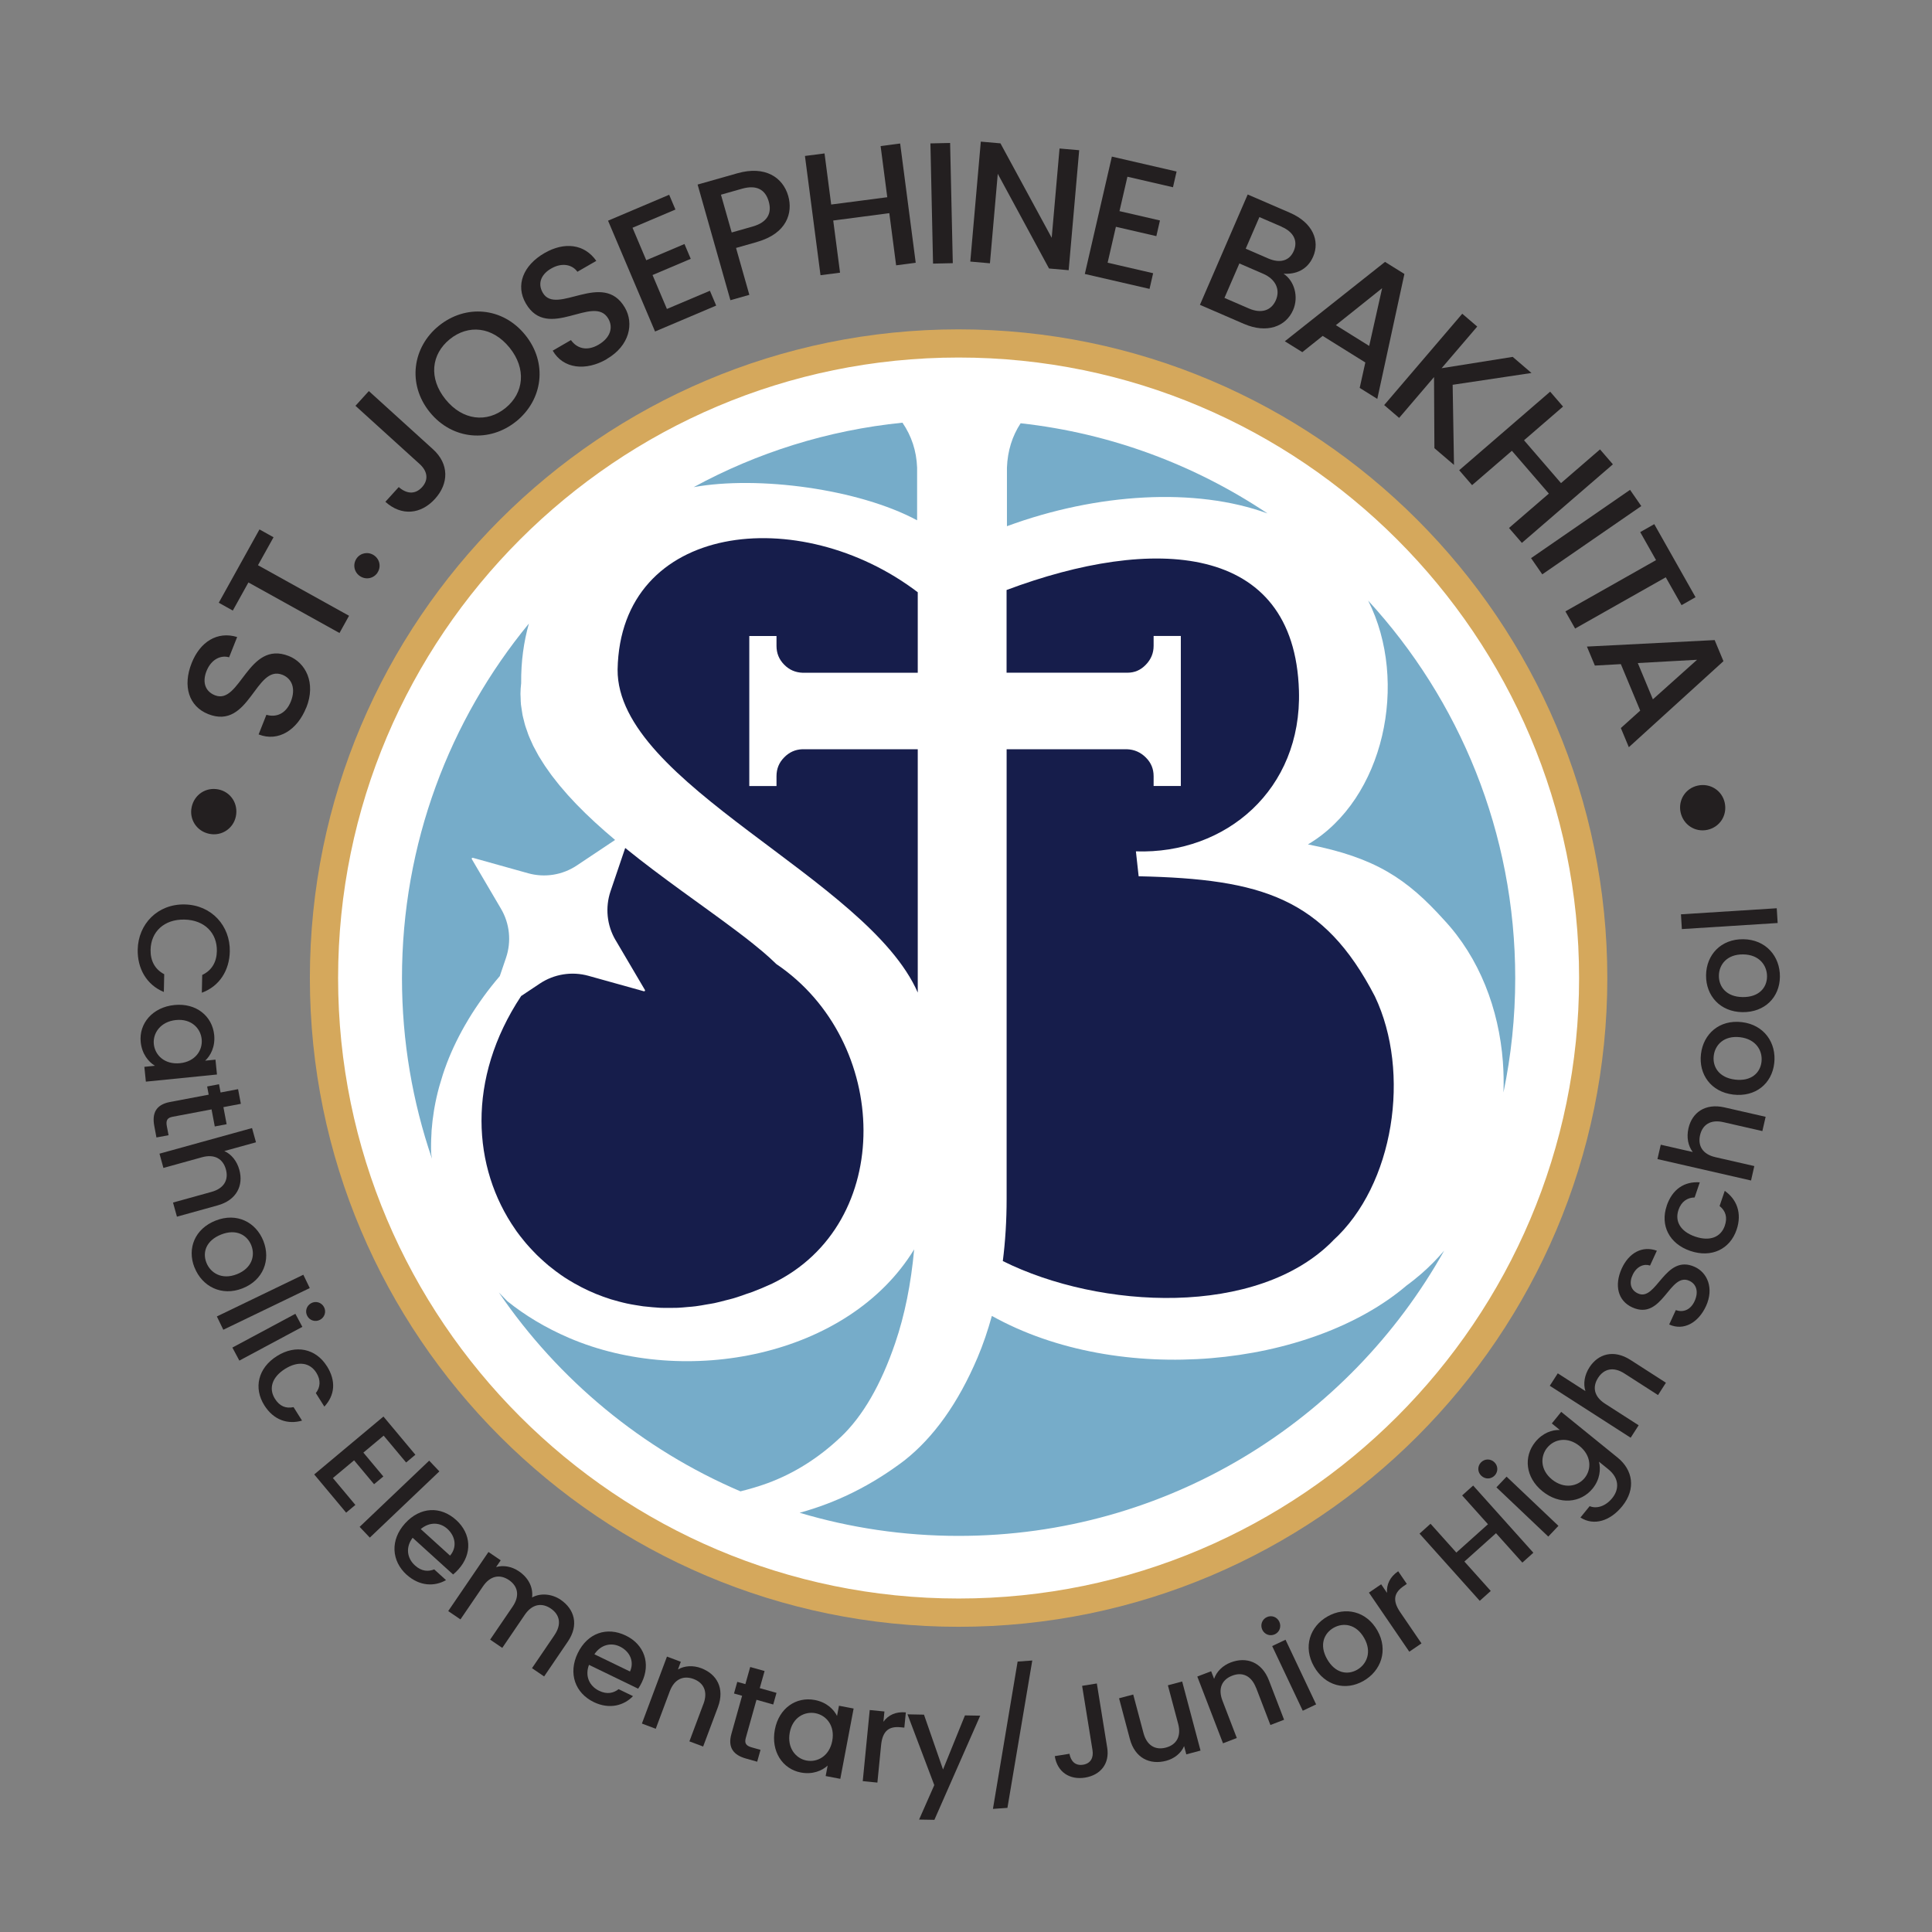 <?xml version="1.0" encoding="UTF-8"?><svg id="Layer_1" xmlns="http://www.w3.org/2000/svg" viewBox="0 0 360 360"><rect x="0" y="0" width="360" height="360" fill="#808080" stroke="none"/><defs><style>.cls-1{fill:none;}.cls-2{fill:#231f20;}.cls-3{fill:#d5a85c;}.cls-4{fill:#76acc9;}.cls-5{fill:#fff;}.cls-6{fill:#161d4b;}</style></defs><circle class="cls-5" cx="178.62" cy="182.24" r="118.25"/><path class="cls-3" d="M178.62,303.13c-66.65,0-120.88-54.23-120.88-120.88s54.23-120.88,120.88-120.88,120.88,54.23,120.88,120.88-54.23,120.88-120.88,120.88ZM178.62,66.62c-63.75,0-115.62,51.87-115.62,115.62s51.87,115.62,115.62,115.62,115.62-51.87,115.62-115.62-51.87-115.62-115.62-115.62Z"/><path class="cls-6" d="M248.35,231.19c11.44-10.35,14.59-31.37,7.84-45.53-9.5-18.33-21.04-21.88-44.02-22.38-.15-1.35-.36-3.29-.51-4.64,16.79.56,30.94-11.54,30.38-29.94-.84-27.71-27.27-28.97-54.48-18.76v15.41h22.49c1.37,0,2.47-.47,3.45-1.48.98-1.01,1.46-2.17,1.46-3.54v-1.83h5.07v27.96h-5.07v-1.83c0-1.36-.47-2.5-1.44-3.47-.99-.99-2.15-1.5-3.54-1.55h-22.41v83.76c0,4.06-.24,7.92-.71,11.61,18.13,9.03,47.44,10.52,61.51-3.79Z"/><path class="cls-1" d="M143.21,178.49c.43.39.84.78,1.23,1.16-.39-.38-.8-.77-1.23-1.16Z"/><path class="cls-1" d="M109.43,240.49c-.42-.2-.84-.4-1.25-.61.41.21.83.41,1.25.61Z"/><path class="cls-1" d="M138.84,241.14c-.81.28-1.61.57-2.41.81.8-.23,1.6-.52,2.41-.81Z"/><path class="cls-1" d="M138.74,174.78c.39.3.76.6,1.14.9-.37-.3-.75-.6-1.14-.9Z"/><path class="cls-1" d="M140.35,176.06c.35.28.68.56,1.01.83-.33-.28-.66-.55-1.01-.83Z"/><path class="cls-1" d="M141.85,177.3c.33.28.63.55.94.82-.31-.27-.61-.54-.94-.82Z"/><path class="cls-1" d="M135.04,242.3c-.72.19-1.43.38-2.14.53.71-.15,1.42-.34,2.14-.53Z"/><path class="cls-1" d="M143.67,239.19c-1.22.57-2.44,1.08-3.65,1.54,1.21-.46,2.42-.97,3.65-1.54Z"/><path class="cls-1" d="M115.14,242.53c-.51-.13-1.01-.27-1.5-.42.49.15,1,.29,1.5.42Z"/><path class="cls-1" d="M118.18,243.19c-.54-.09-1.08-.19-1.61-.3.53.12,1.07.21,1.61.3Z"/><path class="cls-1" d="M112.22,241.63c-.47-.17-.93-.34-1.38-.53.46.19.92.36,1.38.53Z"/><path class="cls-1" d="M106.79,239.13c-.37-.21-.74-.44-1.11-.66.36.23.73.45,1.11.66Z"/><path class="cls-1" d="M127.98,243.55c-.64.06-1.28.12-1.9.15.63-.03,1.27-.09,1.9-.15Z"/><path class="cls-1" d="M124.61,243.71c-.61,0-1.21,0-1.81-.02.6.03,1.2.02,1.81.02Z"/><path class="cls-1" d="M121.34,243.59c-.57-.05-1.15-.1-1.71-.17.56.07,1.14.12,1.71.17Z"/><path class="cls-1" d="M131.45,243.09c-.67.12-1.34.24-2.01.33.66-.08,1.33-.21,2.01-.33Z"/><path class="cls-1" d="M99.22,138.99c.19.39.41.77.62,1.15-.21-.38-.43-.77-.62-1.15Z"/><path class="cls-1" d="M100.22,140.85c.23.4.49.8.75,1.2-.26-.4-.51-.8-.75-1.2Z"/><path class="cls-1" d="M98.37,137.09c.15.37.32.73.48,1.09-.17-.36-.34-.73-.48-1.09Z"/><path class="cls-1" d="M96.9,131.28c.03.29.09.58.13.88-.04-.29-.1-.58-.13-.88Z"/><path class="cls-1" d="M137,173.45c.45.34.89.68,1.33,1.01-.43-.33-.87-.67-1.33-1.01Z"/><path class="cls-1" d="M97.2,133.24c.07.32.16.65.24.97-.08-.32-.18-.64-.24-.97Z"/><path class="cls-1" d="M97.69,135.18c.11.35.24.69.36,1.04-.12-.35-.26-.69-.36-1.04Z"/><path class="cls-1" d="M101.38,142.7c.28.42.58.83.88,1.25-.3-.42-.6-.83-.88-1.25Z"/><path class="cls-1" d="M108.94,151.54c.52.51,1.06,1.01,1.6,1.51-.54-.5-1.08-1.01-1.6-1.51Z"/><path class="cls-1" d="M110.73,153.23c.57.53,1.16,1.05,1.75,1.57-.59-.52-1.18-1.05-1.75-1.57Z"/><path class="cls-1" d="M116.3,158.02h0c6.89,5.59,14.41,10.7,20.46,15.25-6.05-4.55-13.57-9.66-20.46-15.25Z"/><path class="cls-1" d="M102.67,144.52c.33.44.67.87,1.02,1.3-.35-.43-.69-.87-1.02-1.3Z"/><path class="cls-1" d="M105.61,148.08c.42.47.86.94,1.3,1.4-.44-.46-.88-.93-1.3-1.4Z"/><path class="cls-1" d="M104.08,146.32c.37.45.77.9,1.16,1.35-.4-.45-.79-.9-1.16-1.35Z"/><path class="cls-1" d="M112.57,154.89c.63.55,1.26,1.09,1.9,1.63-.64-.54-1.28-1.08-1.9-1.63Z"/><path class="cls-1" d="M97.81,231.68c-.14-.17-.28-.34-.42-.51.14.17.27.35.42.51Z"/><path class="cls-1" d="M87.05,190.04c-1.62,2.7-2.97,5.44-4.02,8.19,1.05-2.76,2.4-5.5,4.02-8.19Z"/><path class="cls-1" d="M92.96,181.88c-1.09,1.27-2.11,2.57-3.06,3.87.95-1.31,1.97-2.6,3.06-3.87Z"/><path class="cls-1" d="M99.79,233.82c-.21-.2-.4-.42-.6-.62.2.21.4.42.6.62Z"/><path class="cls-1" d="M83.02,198.25c-.5,1.31-.92,2.62-1.3,3.94.37-1.31.8-2.63,1.3-3.94Z"/><path class="cls-1" d="M80.13,214.95c-.05-1.26-.02-2.53.06-3.81-.08,1.28-.11,2.55-.06,3.81Z"/><path class="cls-1" d="M96.02,229.39c-.07-.1-.14-.2-.21-.31.07.1.14.21.21.31Z"/><path class="cls-1" d="M108.69,151.3c-.5-.49-.99-.98-1.46-1.47.48.49.97.98,1.46,1.47Z"/><path class="cls-1" d="M96.85,130.01c0-.24-.03-.48-.03-.72,0,.24.02.48.03.72Z"/><path class="cls-1" d="M80.66,206.96c-.2,1.24-.36,2.47-.44,3.7.09-1.23.24-2.46.44-3.7Z"/><path class="cls-1" d="M101.96,235.78c-.27-.22-.52-.45-.78-.68.26.23.52.46.78.68Z"/><path class="cls-1" d="M81.6,202.63c-.34,1.25-.62,2.5-.84,3.75.22-1.25.5-2.5.84-3.75Z"/><path class="cls-1" d="M104.29,237.55c-.32-.22-.64-.46-.95-.69.31.23.63.47.95.69Z"/><path class="cls-1" d="M89.75,185.95c-.93,1.29-1.8,2.59-2.59,3.9.8-1.31,1.66-2.61,2.59-3.9Z"/><path class="cls-5" d="M103.69,145.82c.13.16.26.33.39.49-.13-.16-.26-.33-.39-.49Z"/><path class="cls-5" d="M110.54,153.05c.06.06.13.12.19.18-.06-.06-.13-.12-.19-.18Z"/><path class="cls-5" d="M105.24,147.67c.12.14.24.28.36.42-.12-.14-.24-.28-.36-.42Z"/><path class="cls-5" d="M80.21,210.66c-.01.16-.01.32-.02.48,0-.16.01-.32.02-.48Z"/><path class="cls-5" d="M106.91,149.48c.11.11.21.23.32.34-.11-.11-.21-.23-.32-.34Z"/><path class="cls-5" d="M99.83,140.14c.13.24.25.48.39.72-.14-.24-.26-.48-.39-.72Z"/><path class="cls-5" d="M97.45,134.21c.08.32.15.65.25.97-.1-.32-.17-.65-.25-.97Z"/><path class="cls-5" d="M96.81,129.3c0-.66.05-1.33.13-2-.08.67-.12,1.34-.13,2Z"/><path class="cls-5" d="M98.06,136.22c.1.29.2.59.31.88-.12-.29-.21-.58-.31-.88Z"/><path class="cls-5" d="M97.03,132.15c.05.36.09.73.17,1.09-.07-.36-.11-.72-.17-1.09Z"/><path class="cls-5" d="M96.85,130.01c.01.42.02.84.06,1.26-.04-.42-.05-.84-.06-1.26Z"/><path class="cls-5" d="M112.48,154.8s.06.05.09.08c-.03-.03-.06-.05-.09-.08Z"/><path class="cls-5" d="M98.86,138.19c.12.27.23.54.36.8-.13-.27-.24-.53-.36-.8Z"/><path class="cls-5" d="M102.26,143.95c.14.19.27.38.41.57-.14-.19-.27-.38-.41-.57Z"/><path class="cls-5" d="M108.94,151.54c-.08-.08-.16-.16-.24-.24.08.08.16.16.24.24Z"/><path class="cls-5" d="M100.97,142.06c.14.21.26.43.41.64-.14-.21-.27-.43-.41-.64Z"/><path class="cls-5" d="M141.36,176.89c.16.13.33.27.49.4-.16-.13-.33-.27-.49-.4Z"/><path class="cls-5" d="M122.8,243.69c-.49-.02-.97-.07-1.46-.11.48.04.97.08,1.46.11Z"/><path class="cls-5" d="M99.19,233.19c-.47-.49-.94-.99-1.38-1.51.44.52.91,1.02,1.38,1.51Z"/><path class="cls-5" d="M119.63,243.42c-.49-.06-.97-.15-1.45-.23.48.08.96.16,1.45.23Z"/><path class="cls-5" d="M97.39,231.17c-.48-.58-.94-1.17-1.38-1.78.44.61.9,1.2,1.38,1.78Z"/><path class="cls-5" d="M80.76,206.38c-.03.19-.07.39-.1.58.03-.19.06-.39.1-.58Z"/><path class="cls-5" d="M129.45,243.41c-.49.06-.98.09-1.47.14.49-.04.97-.07,1.47-.14Z"/><path class="cls-5" d="M116.57,242.89c-.48-.11-.96-.23-1.43-.35.47.12.95.25,1.43.35Z"/><path class="cls-5" d="M108.18,239.88c-.47-.24-.94-.49-1.39-.75.46.26.92.51,1.39.75Z"/><path class="cls-5" d="M101.17,235.1c-.47-.42-.94-.84-1.38-1.28.45.44.91.86,1.38,1.28Z"/><path class="cls-5" d="M103.34,236.86c-.47-.35-.93-.71-1.38-1.08.45.37.91.73,1.38,1.08Z"/><path class="cls-5" d="M113.64,242.11c-.48-.15-.95-.31-1.42-.48.47.17.94.33,1.42.48Z"/><path class="cls-5" d="M110.84,241.1c-.47-.19-.94-.4-1.4-.61.46.21.93.42,1.4.61Z"/><path class="cls-5" d="M126.08,243.69c-.49.02-.98.01-1.46.02.49,0,.97,0,1.46-.02Z"/><path class="cls-5" d="M138.32,174.46c.14.11.28.21.42.32-.14-.11-.28-.21-.42-.32Z"/><path class="cls-5" d="M139.88,175.68c.16.12.32.25.47.38-.15-.12-.32-.25-.47-.38Z"/><path class="cls-5" d="M83.03,198.23s0,0,0,.01c0,0,0,0,0-.01Z"/><path class="cls-5" d="M132.9,242.83c-.49.1-.97.17-1.45.25.48-.08.96-.15,1.45-.25Z"/><path class="cls-5" d="M136.76,173.27c.08.06.16.12.24.18-.08-.06-.16-.12-.24-.18Z"/><path class="cls-5" d="M105.68,238.46c-.47-.29-.94-.6-1.39-.91.45.32.92.62,1.39.91Z"/><path class="cls-5" d="M81.72,202.18c-.04.15-.09.3-.13.45.04-.15.09-.3.13-.45Z"/><path class="cls-5" d="M89.9,185.76c-.05.07-.1.13-.14.2.05-.07.1-.13.14-.2Z"/><path class="cls-5" d="M136.43,241.94c-.47.14-.93.24-1.39.36.46-.12.92-.22,1.39-.36Z"/><path class="cls-5" d="M87.16,189.85c-.04.06-.07.13-.11.19.04-.06.07-.13.11-.19Z"/><path class="cls-5" d="M140.02,240.73c-.4.15-.79.26-1.18.4.4-.14.79-.25,1.18-.4Z"/><path class="cls-5" d="M142.78,178.12c.14.12.29.25.43.38-.14-.12-.29-.25-.43-.38Z"/><path class="cls-6" d="M115.08,124.76c-.15,21.38,46.63,38.87,55.93,60.19v-45.34h-21.52c-1.3.05-2.44.55-3.39,1.54-.95.97-1.41,2.11-1.41,3.49v1.83h-5.07v-27.96h5.07v1.83c0,1.37.46,2.51,1.41,3.49.95.98,2.09,1.48,3.47,1.53h21.44v-15c-22.02-16.77-55.42-13.05-55.93,14.4Z"/><path class="cls-6" d="M114.73,175.22l5.44,9.24c.08.13-.04.29-.19.25l-10.33-2.88c-3.09-.86-6.4-.33-9.07,1.45l-3.47,2.31c-10.25,15.48-9.09,32.03-1.08,43.51.07.1.14.21.21.31.44.61.9,1.2,1.38,1.78.14.17.27.35.42.51.44.52.91,1.02,1.38,1.51.2.21.4.42.6.62.45.44.91.86,1.38,1.28.26.23.52.46.78.68.45.37.91.73,1.38,1.08.31.23.63.47.95.69.45.32.92.62,1.39.91.36.23.73.45,1.11.66.46.26.92.51,1.39.75.41.21.83.41,1.25.61.46.21.93.42,1.4.61.46.19.92.36,1.38.53.47.17.94.33,1.42.48.49.15,1,.29,1.5.42.47.12.95.25,1.43.35.53.12,1.07.21,1.61.3.48.08.96.16,1.45.23.56.07,1.14.12,1.71.17.48.04.97.08,1.46.11.6.03,1.2.02,1.81.02.49,0,.97,0,1.46-.02.63-.03,1.27-.09,1.9-.15.49-.04.97-.07,1.47-.14.66-.08,1.33-.21,2.01-.33.48-.08.96-.15,1.45-.25.71-.15,1.42-.34,2.14-.53.46-.12.92-.22,1.39-.36.8-.23,1.6-.52,2.41-.81.4-.14.79-.25,1.18-.4,1.21-.46,2.42-.97,3.65-1.54,23.09-11.14,22.04-45.2.78-59.54-.39-.38-.8-.77-1.23-1.16-.14-.12-.29-.25-.43-.38-.31-.27-.61-.54-.94-.82-.16-.13-.33-.27-.49-.4-.33-.28-.66-.55-1.01-.83-.15-.12-.32-.25-.47-.38-.37-.3-.75-.6-1.14-.9-.14-.11-.28-.21-.42-.32-.43-.34-.87-.67-1.33-1.01-.08-.06-.16-.12-.24-.18-6.05-4.55-13.57-9.66-20.46-15.25l-2.73,8.05c-1.03,3.04-.69,6.38.94,9.14Z"/><path class="cls-4" d="M156.64,267.8c4.12-3.9,7.51-9.75,10.17-17.55,1.77-5.19,2.94-11.01,3.53-17.45-12.26,20.07-42.67,25.81-64.33,16.49-4.39-1.89-8.2-4.2-11.46-6.82-.56-.57-1.09-1.11-1.6-1.64,11.11,16.28,26.71,29.24,45.02,37.06,1.65-.41,3.32-.89,5.02-1.51,4.98-1.83,9.53-4.69,13.65-8.59Z"/><path class="cls-4" d="M264.84,237.35c-.87.75-1.77,1.48-2.71,2.16-17.93,15.3-53.5,18.98-77.31,5.69-.75,2.71-1.63,5.32-2.68,7.79-3.6,8.46-8.16,14.85-13.65,19.17-6.1,4.62-12.6,7.84-19.49,9.72,9.39,2.8,19.33,4.31,29.62,4.31,38.87,0,72.72-21.44,90.48-53.15-1.31,1.53-2.73,2.98-4.26,4.31Z"/><path class="cls-4" d="M243.71,157.34c12.6,2.46,18.45,6.42,25.34,14.05,6.63,7.1,10.24,16.59,10.99,26.44.14,1.9.18,3.82.11,5.73,1.43-6.88,2.19-14,2.19-21.3,0-27.14-10.4-51.84-27.4-70.34,7.63,15.13,3,37.01-11.22,45.42Z"/><path class="cls-4" d="M80.4,211.14c0-.16.01-.32.02-.48.09-1.23.24-2.46.44-3.7.03-.19.06-.39.1-.58.22-1.25.5-2.5.84-3.75.04-.15.09-.3.13-.45.37-1.31.79-2.63,1.29-3.94,0,0,0,0,0-.01,1.05-2.76,2.39-5.5,4.01-8.19.04-.06.07-.13.11-.19.79-1.31,1.66-2.61,2.59-3.9.05-.07.1-.13.14-.2.95-1.31,1.97-2.6,3.06-3.87h0s1.16-3.41,1.16-3.41c1.03-3.04.69-6.38-.94-9.14l-5.43-9.24c-.08-.13.04-.29.19-.25l10.31,2.88c3.08.86,6.39.33,9.06-1.45l7.13-4.76s0,0,0,0c-.64-.54-1.27-1.08-1.9-1.63-.03-.03-.06-.05-.09-.08-.59-.52-1.18-1.04-1.75-1.57-.06-.06-.13-.12-.19-.18-.54-.5-1.08-1.01-1.6-1.51-.08-.08-.16-.16-.24-.24-.5-.49-.98-.98-1.46-1.47-.11-.11-.21-.23-.32-.34-.44-.46-.88-.93-1.3-1.4-.12-.14-.24-.28-.36-.42-.4-.45-.79-.9-1.16-1.35-.13-.16-.26-.33-.39-.49-.35-.43-.69-.87-1.02-1.3-.14-.19-.27-.38-.41-.57-.3-.42-.6-.83-.88-1.25-.14-.21-.27-.43-.41-.64-.25-.4-.51-.8-.75-1.2-.14-.24-.26-.48-.39-.72-.21-.38-.43-.77-.62-1.15-.13-.27-.24-.53-.36-.8-.16-.36-.34-.73-.48-1.09-.12-.29-.21-.58-.31-.88-.12-.35-.26-.69-.36-1.04-.1-.32-.17-.65-.25-.97-.08-.32-.18-.64-.24-.97-.07-.36-.11-.72-.17-1.09-.04-.29-.1-.58-.13-.88-.04-.42-.05-.84-.06-1.26,0-.24-.03-.48-.03-.72,0-.66.05-1.33.13-2-.04-4.05.49-7.74,1.44-11.11-14.78,17.96-23.65,40.98-23.65,66.07,0,11.78,1.98,23.09,5.59,33.65-.05-.32-.1-.62-.15-.95-.05-1.26-.02-2.53.06-3.81Z"/><path class="cls-4" d="M170.89,96.96v-9.84c-.12-3.11-1.04-5.89-2.73-8.36-13.97,1.41-27.13,5.6-38.9,12.01,12.01-2.17,30.74.33,41.63,6.18Z"/><path class="cls-4" d="M236.18,95.67c-13.45-8.99-29.11-14.94-46-16.8-1.57,2.39-2.43,5.14-2.55,8.25v10.93c16.79-6.19,35.17-7.27,48.55-2.38Z"/><path class="cls-2" d="M38.99,155.37c-2.34-.48-3.76-2.69-3.28-4.96.48-2.34,2.66-3.79,5-3.31,2.31.48,3.72,2.68,3.24,5.02-.47,2.27-2.65,3.73-4.95,3.25Z"/><path class="cls-2" d="M57.07,131.83c-1.65,4.17-5.19,6.47-8.88,5.02l1.45-3.66c1.77.53,3.62-.13,4.56-2.49.95-2.4.19-4.26-1.57-4.96-5.04-1.99-6.14,10.36-13.82,7.33-3.66-1.45-4.79-5.26-3.1-9.51,1.58-3.99,4.79-5.98,8.48-4.86l-1.5,3.78c-1.46-.44-3.23.28-4.15,2.42-.84,1.96-.49,3.86,1.52,4.66,4.71,1.86,6.13-10.33,13.75-7.32,3.12,1.23,5.11,4.97,3.27,9.61Z"/><path class="cls-2" d="M40.76,112.32l7.59-13.67,2.62,1.46-2.9,5.21,16.97,9.42-1.78,3.21-16.97-9.42-2.91,5.24-2.62-1.46Z"/><path class="cls-2" d="M70.34,106.72c-.74,1.09-2.17,1.37-3.27.63-1.1-.74-1.37-2.17-.64-3.27.73-1.07,2.16-1.34,3.25-.61,1.1.74,1.37,2.17.65,3.24Z"/><path class="cls-2" d="M66.24,75.61l2.49-2.74,11.96,10.85c3.01,2.73,2.96,6.38.36,9.24-2.6,2.87-6.23,3.27-9.24.54l2.49-2.74c1.41,1.23,3.01,1.47,4.34.02,1.32-1.46.94-3.06-.44-4.31l-11.96-10.85Z"/><path class="cls-2" d="M96.19,78.51c-4.91,3.98-11.87,3.52-16.11-1.71-4.22-5.21-3.22-12.12,1.69-16.09,4.96-4.02,11.87-3.52,16.09,1.69,4.24,5.23,3.29,12.1-1.67,16.12ZM94.19,76.03c3.45-2.8,3.93-7.33.75-11.26-3.19-3.93-7.68-4.36-11.13-1.56-3.46,2.8-3.97,7.28-.79,11.21,3.18,3.94,7.72,4.41,11.17,1.61Z"/><path class="cls-2" d="M113.06,66.92c-3.88,2.24-8.09,1.85-10.07-1.58l3.4-1.97c1.06,1.51,2.92,2.15,5.12.87,2.23-1.29,2.79-3.22,1.84-4.86-2.71-4.69-11.25,4.31-15.37-2.84-1.97-3.4-.49-7.09,3.47-9.38,3.71-2.15,7.46-1.71,9.66,1.45l-3.52,2.03c-.87-1.25-2.71-1.79-4.75-.68-1.87,1.01-2.78,2.72-1.7,4.59,2.53,4.38,11.22-4.29,15.31,2.79,1.68,2.9.92,7.06-3.4,9.56Z"/><path class="cls-2" d="M125.87,39.04l-8.01,3.4,2.56,6.05,7.12-3.02,1.17,2.76-7.12,3.02,2.68,6.32,8.01-3.39,1.17,2.76-11.39,4.83-8.76-20.65,11.39-4.83,1.17,2.76Z"/><path class="cls-2" d="M141.06,45.09l-3.91,1.11,2.48,8.74-3.53,1-6.11-21.55,7.44-2.11c5.12-1.45,8.46.75,9.45,4.25.87,3.07-.2,6.96-5.82,8.55ZM140.24,42.21c2.76-.78,3.62-2.47,3.01-4.64-.63-2.23-2.24-3.18-5-2.4l-3.91,1.11,2,7.04,3.91-1.11Z"/><path class="cls-2" d="M165.71,39.72l-10.45,1.37,1.27,9.72-3.64.47-2.9-22.22,3.65-.47,1.24,9.52,10.45-1.36-1.24-9.53,3.64-.48,2.9,22.22-3.65.48-1.27-9.72Z"/><path class="cls-2" d="M173.37,26.72l3.67-.08.5,22.4-3.68.08-.49-22.4Z"/><path class="cls-2" d="M201.09,28l-1.96,22.35-3.66-.32-9.55-17.64-1.46,16.67-3.66-.32,1.96-22.35,3.66.32,9.55,17.6,1.46-16.64,3.66.32Z"/><path class="cls-2" d="M218.56,34.89l-8.48-1.96-1.48,6.41,7.54,1.74-.67,2.92-7.54-1.74-1.54,6.69,8.48,1.96-.67,2.92-12.06-2.78,5.04-21.87,12.06,2.78-.67,2.92Z"/><path class="cls-2" d="M231.81,60.36l-8.22-3.56,8.9-20.56,7.84,3.39c4.35,1.88,5.62,5.28,4.36,8.18-1.07,2.48-3.24,3.34-5.52,3.19,2.02,1.33,2.85,4.29,1.79,6.75-1.36,3.14-4.94,4.43-9.14,2.61ZM235.37,51.01l-4.43-1.92-2.78,6.42,4.55,1.97c2.28.99,4.17.43,5.03-1.55.88-2.04-.12-3.95-2.37-4.92ZM238.84,42.25l-4.17-1.8-2.55,5.89,4.17,1.81c2.19.95,3.97.49,4.79-1.4.8-1.87-.05-3.53-2.24-4.48Z"/><path class="cls-2" d="M254.42,67.55l-7.96-4.96-3.79,3.03-3.26-2.03,18.67-14.79,3.61,2.25-5.05,23.28-3.28-2.05,1.05-4.74ZM257.54,53.7l-8.62,6.89,6.21,3.87,2.41-10.76Z"/><path class="cls-2" d="M267.22,70.25l-6.51,7.62-2.79-2.39,14.55-17.02,2.79,2.39-6.64,7.76,13.25-2.11,3.5,3-14.69,2.2.25,14.93-3.65-3.12-.07-13.25Z"/><path class="cls-2" d="M288.61,91.98l-6.89-7.98-7.42,6.4-2.4-2.78,16.95-14.64,2.4,2.78-7.27,6.28,6.89,7.98,7.27-6.28,2.4,2.78-16.96,14.64-2.4-2.78,7.42-6.4Z"/><path class="cls-2" d="M303.74,91.28l2.09,3.02-18.45,12.72-2.09-3.02,18.44-12.72Z"/><path class="cls-2" d="M308.25,97.67l7.69,13.61-2.61,1.48-2.94-5.19-16.89,9.55-1.81-3.2,16.89-9.55-2.95-5.22,2.61-1.48Z"/><path class="cls-2" d="M305.63,132.41l-3.61-8.66-4.84.27-1.48-3.54,23.8-1.21,1.64,3.93-17.63,16.03-1.49-3.57,3.61-3.25ZM316.21,122.94l-11.03.61,2.81,6.76,8.22-7.36Z"/><path class="cls-2" d="M316.37,146.38c2.33-.5,4.52.94,5.01,3.21.5,2.33-.91,4.54-3.24,5.04-2.3.49-4.49-.95-4.99-3.28-.48-2.27.92-4.48,3.22-4.97Z"/><path class="cls-2" d="M42.82,177.28c-.07,3.51-1.9,6.49-5.21,7.7l.07-3.31c1.81-.86,2.69-2.43,2.73-4.44.07-3.34-2.25-5.8-6.05-5.88-3.79-.08-6.24,2.29-6.3,5.63-.04,2.01.77,3.62,2.54,4.55l-.07,3.31c-3.26-1.35-4.94-4.41-4.87-7.91.1-4.74,3.7-8.51,8.76-8.4,5.03.1,8.5,4.02,8.4,8.76Z"/><path class="cls-2" d="M39.91,192.83c.22,2.24-.68,3.88-1.68,4.81l1.92-.19.28,2.77-13.25,1.33-.28-2.76,1.97-.2c-1.21-.73-2.43-2.21-2.65-4.42-.35-3.44,2.19-6.49,6.28-6.9,4.09-.41,7.06,2.09,7.41,5.57ZM37.58,193.64c-.2-2.04-1.94-3.86-4.8-3.57-2.86.29-4.32,2.43-4.12,4.47.21,2.07,2.01,3.86,4.88,3.57,2.84-.29,4.25-2.4,4.04-4.47Z"/><path class="cls-2" d="M38.89,204l-.29-1.55,2.21-.42.29,1.54,3.26-.62.52,2.73-3.25.62.6,3.18-2.21.42-.6-3.18-7.24,1.37c-.98.18-1.31.64-1.09,1.78l.32,1.66-2.26.42-.4-2.14c-.44-2.33.26-3.96,2.92-4.47l7.25-1.37Z"/><path class="cls-2" d="M46.96,210.19l.74,2.66-5.9,1.63c1.32.59,2.35,1.86,2.8,3.51.79,2.87-.47,5.63-4.06,6.62l-7.57,2.1-.73-2.63,7.18-1.99c2.35-.65,3.21-2.27,2.67-4.2-.54-1.96-2.11-2.9-4.46-2.25l-7.18,1.99-.73-2.66,17.24-4.77Z"/><path class="cls-2" d="M36.23,236.16c-1.39-3.53.07-7.2,3.97-8.73,3.89-1.53,7.48.27,8.88,3.81,1.39,3.53,0,7.3-3.9,8.83-3.89,1.53-7.54-.35-8.94-3.91ZM38.46,235.28c.75,1.91,2.87,3.26,5.68,2.15,2.81-1.11,3.44-3.46,2.69-5.37-.76-1.93-2.8-3.13-5.61-2.03-2.81,1.11-3.53,3.31-2.76,5.25Z"/><path class="cls-2" d="M56.52,237.53l1.2,2.48-16.11,7.77-1.2-2.48,16.11-7.77Z"/><path class="cls-2" d="M55.04,244.81l1.3,2.43-11.74,6.29-1.3-2.43,11.74-6.29ZM57.98,242.83c.87-.47,1.92-.15,2.39.72.46.85.14,1.9-.73,2.37-.87.47-1.92.15-2.38-.7-.47-.87-.15-1.92.72-2.39Z"/><path class="cls-2" d="M60.91,254.55c1.74,2.76,1.5,5.42-.47,7.55l-1.59-2.52c.84-1.07.97-2.41.09-3.8-1.19-1.88-3.36-2.25-5.82-.71-2.47,1.56-3.08,3.68-1.89,5.57.87,1.39,2.03,1.86,3.47,1.56l1.58,2.51c-2.61.76-5.28-.07-7.02-2.84-2.04-3.23-1.19-6.97,2.35-9.19,3.52-2.22,7.25-1.37,9.29,1.87Z"/><path class="cls-2" d="M75.67,272.51l-4.18-5-3.78,3.16,3.72,4.45-1.73,1.44-3.72-4.45-3.95,3.3,4.19,5.01-1.72,1.44-5.95-7.12,12.9-10.79,5.95,7.12-1.72,1.44Z"/><path class="cls-2" d="M79.97,272.17l1.9,2-12.96,12.34-1.9-2,12.96-12.34Z"/><path class="cls-2" d="M75.77,293.43c-2.83-2.57-3.1-6.47-.29-9.57,2.81-3.1,6.62-3.27,9.53-.62,2.81,2.55,3.03,6.3.4,9.2-.31.34-.62.65-.98.94l-7.54-6.84c-1.34,1.76-1.07,3.8.44,5.16,1.25,1.14,2.5,1.16,3.58.73l2.2,2c-2.11,1.22-4.92,1.18-7.34-1.01ZM78.4,284.92l5.46,4.95c1.34-1.55,1.02-3.61-.5-4.99-1.38-1.25-3.33-1.33-4.96.04Z"/><path class="cls-2" d="M103.32,304.67c1.38-2.02.98-3.81-.68-4.94-1.68-1.14-3.49-.85-4.86,1.17l-4.19,6.16-2.26-1.54,4.19-6.15c1.38-2.02.98-3.81-.67-4.94-1.68-1.14-3.49-.85-4.86,1.17l-4.19,6.15-2.28-1.55,7.5-11.01,2.28,1.55-.86,1.26c1.35-.39,2.92-.12,4.24.78,1.74,1.18,2.69,2.92,2.47,4.88,1.59-.88,3.72-.66,5.32.43,2.58,1.76,3.44,4.71,1.34,7.79l-4.42,6.5-2.26-1.54,4.19-6.16Z"/><path class="cls-2" d="M110.63,317.15c-3.44-1.66-4.8-5.33-2.98-9.1,1.82-3.76,5.43-5,8.97-3.28,3.41,1.65,4.68,5.2,2.97,8.72-.2.41-.41.79-.68,1.17l-9.16-4.44c-.79,2.06.05,3.94,1.88,4.83,1.52.74,2.73.41,3.64-.3l2.68,1.3c-1.69,1.76-4.39,2.52-7.33,1.1ZM110.76,308.25l6.63,3.21c.85-1.87-.04-3.75-1.88-4.65-1.67-.81-3.57-.33-4.75,1.43Z"/><path class="cls-2" d="M131.08,317.5c.86-2.29.05-3.93-1.83-4.64-1.9-.71-3.59,0-4.45,2.29l-2.61,6.98-2.58-.97,4.67-12.48,2.58.97-.53,1.43c1.22-.71,2.83-.8,4.32-.24,2.92,1.1,4.43,3.75,3.13,7.24l-2.76,7.36-2.56-.96,2.61-6.97Z"/><path class="cls-2" d="M138.28,315.98l-1.51-.42.61-2.17,1.51.42.9-3.19,2.68.75-.9,3.19,3.12.88-.61,2.17-3.12-.88-1.99,7.1c-.27.96,0,1.46,1.11,1.77l1.63.46-.62,2.21-2.09-.59c-2.28-.64-3.44-2-2.71-4.6l1.99-7.1Z"/><path class="cls-2" d="M151.83,316.77c2.21.42,3.53,1.75,4.14,2.97l.36-1.9,2.73.52-2.48,13.1-2.73-.52.37-1.95c-1.04.96-2.81,1.71-5,1.29-3.4-.64-5.6-3.94-4.84-7.98.76-4.04,4-6.19,7.45-5.53ZM151.95,319.23c-2.02-.38-4.26.77-4.79,3.6-.53,2.83,1.1,4.84,3.12,5.22,2.04.39,4.27-.84,4.8-3.67.53-2.81-1.09-4.76-3.14-5.15Z"/><path class="cls-2" d="M163.5,332.16l-2.74-.27,1.3-13.25,2.74.27-.19,1.92c.9-1.25,2.3-1.93,4.18-1.75l-.28,2.84-.7-.07c-2.02-.2-3.35.52-3.63,3.33l-.69,6.97Z"/><path class="cls-2" d="M179.8,319.64l2.85.05-8.54,19.41-2.85-.05,2.83-6.42-4.99-13.19,3.07.06,3.55,10.22,4.08-10.07Z"/><path class="cls-2" d="M189.62,309.61l2.73-.2-4.63,27.46-2.7.19,4.6-27.46Z"/><path class="cls-2" d="M201.64,314.13l2.74-.44,1.93,11.95c.49,3.01-1.25,5.12-4.11,5.59-2.86.46-5.18-1-5.66-4l2.74-.44c.25,1.38,1.08,2.27,2.53,2.04s1.99-1.35,1.76-2.73l-1.93-11.95Z"/><path class="cls-2" d="M223.71,326.19l-2.66.71-.41-1.54c-.55,1.32-1.83,2.34-3.35,2.74-3.01.8-5.81-.48-6.76-4.08l-2.01-7.57,2.64-.7,1.91,7.17c.63,2.36,2.23,3.23,4.17,2.72,1.96-.52,2.92-2.08,2.29-4.44l-1.91-7.17,2.66-.71,3.42,12.87Z"/><path class="cls-2" d="M234.04,314.49c-.88-2.28-2.57-2.98-4.44-2.25-1.9.73-2.69,2.38-1.81,4.66l2.67,6.95-2.57.99-4.79-12.44,2.58-.99.55,1.42c.45-1.34,1.59-2.48,3.08-3.05,2.91-1.12,5.8-.13,7.14,3.34l2.82,7.33-2.55.98-2.67-6.95Z"/><path class="cls-2" d="M235.21,303.68c-.42-.9-.05-1.93.84-2.35.88-.41,1.91-.05,2.33.85.42.9.06,1.93-.82,2.34-.9.42-1.92.06-2.35-.84ZM237.05,306.72l2.49-1.18,5.7,12.05-2.49,1.18-5.7-12.05Z"/><path class="cls-2" d="M254.04,313.23c-3.3,1.87-7.14.93-9.2-2.71-2.06-3.64-.77-7.45,2.53-9.32,3.3-1.87,7.23-1.01,9.29,2.63,2.06,3.64.7,7.52-2.62,9.4ZM252.86,311.15c1.79-1.01,2.83-3.3,1.34-5.92-1.49-2.63-3.9-2.93-5.69-1.92-1.81,1.03-2.72,3.2-1.23,5.83,1.49,2.63,3.77,3.03,5.58,2.01Z"/><path class="cls-2" d="M264.88,306.22l-2.28,1.55-7.52-11.01,2.28-1.55,1.09,1.6c-.11-1.54.52-2.97,2.08-4.03l1.61,2.36-.58.4c-1.68,1.15-2.24,2.55-.64,4.89l3.95,5.79Z"/><path class="cls-2" d="M278.76,285.69l-5.89,5.28,4.91,5.48-2.05,1.84-11.22-12.52,2.05-1.84,4.81,5.37,5.89-5.28-4.81-5.37,2.05-1.84,11.22,12.52-2.05,1.84-4.91-5.48Z"/><path class="cls-2" d="M276.02,274.99c-.72-.68-.75-1.78-.06-2.49.67-.7,1.76-.73,2.48-.05.72.68.75,1.77.08,2.48-.68.72-1.77.75-2.49.06ZM278.83,277.15l1.9-2,9.66,9.17-1.89,2-9.66-9.17Z"/><path class="cls-2" d="M286.08,268.69c1.37-1.69,3.18-2.31,4.58-2.23l-1.5-1.22,1.75-2.16,10.52,8.53c2.82,2.29,3.46,5.83.84,9.06-2.24,2.76-5.27,3.7-7.78,2.1l1.72-2.12c1.33.55,2.99,0,4.2-1.49,1.34-1.65,1.33-3.72-.73-5.39l-1.73-1.4c.35,1.37.19,3.3-1.18,4.99-2.21,2.72-6.16,3.1-9.36.51-3.19-2.59-3.54-6.46-1.33-9.18ZM288.3,269.75c-1.29,1.6-1.34,4.11.89,5.93,2.24,1.81,4.78,1.32,6.08-.27,1.31-1.61,1.29-4.16-.95-5.97-2.22-1.8-4.71-1.3-6.02.32Z"/><path class="cls-2" d="M288.78,258.22l1.49-2.32,5.15,3.31c-.44-1.37-.18-2.99.75-4.43,1.61-2.5,4.51-3.39,7.64-1.38l6.61,4.25-1.47,2.3-6.26-4.02c-2.05-1.32-3.83-.88-4.91.81-1.1,1.71-.76,3.5,1.3,4.82l6.26,4.02-1.49,2.32-15.05-9.67Z"/><path class="cls-2" d="M317.88,243.39c-1.4,3.06-4.15,4.65-6.85,3.41l1.23-2.68c1.3.46,2.72.05,3.51-1.69.8-1.76.31-3.18-.99-3.77-3.7-1.69-5,7.52-10.63,4.95-2.69-1.22-3.38-4.12-1.96-7.25,1.34-2.92,3.82-4.29,6.54-3.31l-1.27,2.77c-1.07-.38-2.43.09-3.2,1.65-.71,1.43-.52,2.88.96,3.55,3.45,1.58,5-7.5,10.58-4.95,2.29,1.04,3.64,3.92,2.08,7.33Z"/><path class="cls-2" d="M310.56,224.69c1.05-3.09,3.28-4.58,6.17-4.38l-.96,2.82c-1.36.02-2.48.76-3.01,2.32-.72,2.11.36,4.03,3.11,4.97,2.77.95,4.8.08,5.52-2.02.53-1.56.17-2.75-.97-3.68l.96-2.82c2.23,1.55,3.26,4.15,2.21,7.24-1.23,3.62-4.67,5.3-8.63,3.95-3.94-1.34-5.63-4.78-4.39-8.4Z"/><path class="cls-2" d="M308.84,215.98l.62-2.68,5.96,1.36c-.88-1.15-1.18-2.75-.8-4.42.66-2.9,3.09-4.72,6.72-3.89l7.66,1.75-.61,2.66-7.26-1.66c-2.38-.55-3.9.47-4.35,2.42-.45,1.98.48,3.56,2.85,4.1l7.26,1.66-.61,2.69-17.43-3.99Z"/><path class="cls-2" d="M330.6,198.14c-.44,3.77-3.47,6.31-7.63,5.82-4.16-.49-6.47-3.78-6.02-7.56.45-3.77,3.46-6.44,7.62-5.94,4.16.49,6.48,3.88,6.03,7.68ZM328.23,197.86c.24-2.04-.99-4.23-3.99-4.59-3-.35-4.67,1.42-4.91,3.46-.25,2.06.98,4.08,3.98,4.44,3,.36,4.68-1.25,4.92-3.31Z"/><path class="cls-2" d="M331.66,182c-.04,3.8-2.78,6.64-6.97,6.6-4.18-.05-6.83-3.08-6.79-6.87.04-3.8,2.76-6.77,6.94-6.72,4.18.05,6.86,3.17,6.82,6.99ZM329.26,181.97c.02-2.06-1.43-4.1-4.45-4.13-3.02-.04-4.5,1.91-4.52,3.96-.02,2.08,1.41,3.96,4.43,3.99,3.02.04,4.52-1.74,4.54-3.82Z"/><path class="cls-2" d="M313.39,173.12l-.17-2.75,17.85-1.13.17,2.75-17.85,1.13Z"/></svg>